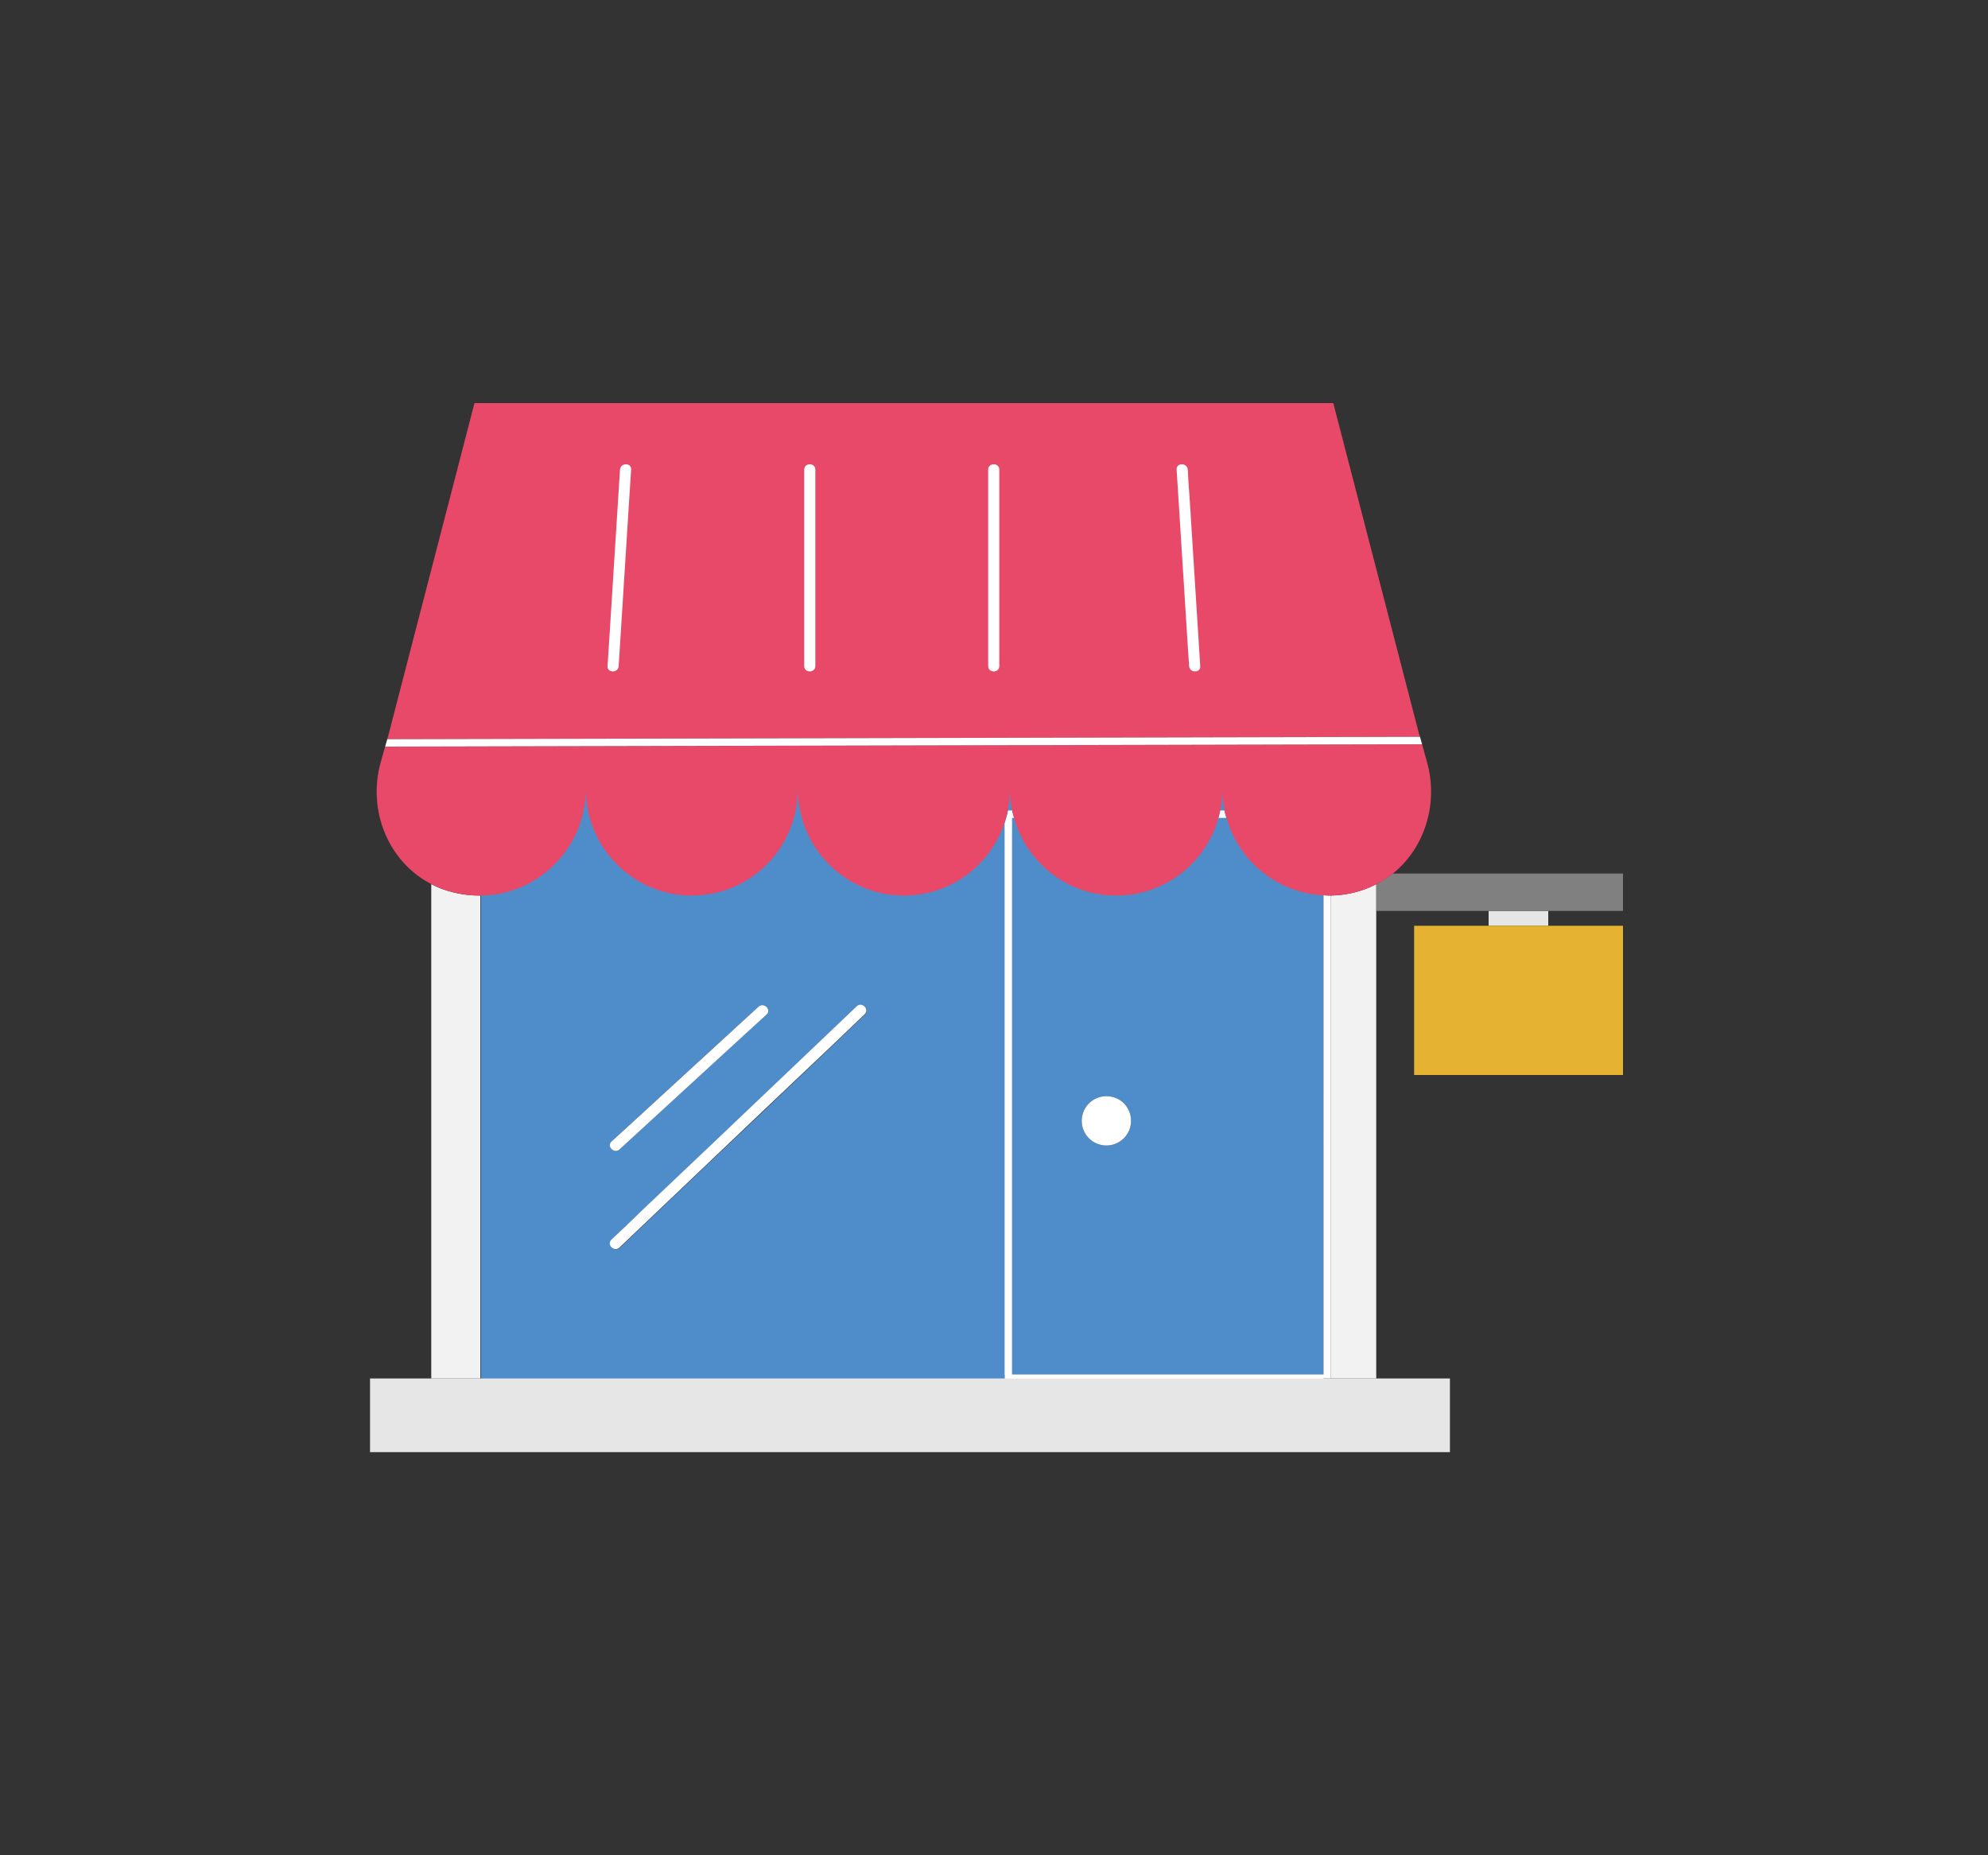<?xml version="1.0" encoding="utf-8"?>
<!-- Generator: Adobe Illustrator 25.4.1, SVG Export Plug-In . SVG Version: 6.00 Build 0)  -->
<svg version="1.1" id="Calque_1" xmlns="http://www.w3.org/2000/svg" xmlns:xlink="http://www.w3.org/1999/xlink" x="0px" y="0px"
	 viewBox="0 0 750 700" style="enable-background:new 0 0 750 700;" xml:space="preserve">
<rect x="0" y="0" width="750" height="700" fill="#333333" stroke="none"/>
<style type="text/css">
	.st0{fill:#F2F2F2;}
	.st1{fill:#4F8DCA;}
	.st2{fill:#FFFFFF;}
	.st3{fill:#E6E6E6;}
	.st4{fill:#808080;}
	.st5{fill:#E6B231;}
	.st6{fill:#E84968;}
</style>
<g id="COMMERCE">
	<g>
		<path class="st0" d="M181.3,337.9c-0.2,0-0.3,0-0.5,0c-5.5,0-10.8-1.1-15.6-3.1c-0.9-0.4-1.7-0.8-2.5-1.2v186.5h18.5V337.9H181.3z
			"/>
		<path class="st0" d="M502.1,337.9v182.2h17.1V333.6c-0.8,0.4-1.6,0.8-2.5,1.2C512.2,336.7,507.3,337.8,502.1,337.9z"/>
		<path class="st1" d="M378.9,520.1V292.5H181.4v227.7h197.5V520.1z M323.3,379.8c2-1.9,5,1.1,3,3c-3.8,3.7-7.7,7.3-11.5,11
			c-16.6,15.8-33.2,31.6-49.8,47.3c-10.4,9.9-20.8,19.8-31.2,29.7c-2,1.9-5-1.1-3-3c3.8-3.7,7.7-7.3,11.5-11
			c16.6-15.8,33.2-31.6,49.8-47.3C302.5,399.5,312.9,389.6,323.3,379.8z M230.7,430.7c2.3-2.1,4.6-4.2,6.9-6.3
			c16.2-14.9,32.4-29.7,48.6-44.6c2-1.8,5,1.1,3,3c-2.3,2.1-4.6,4.2-6.9,6.3c-16.2,14.9-32.4,29.7-48.6,44.6
			C231.7,435.5,228.7,432.5,230.7,430.7z"/>
		<path class="st1" d="M381.8,518.7h117.5V294.6H371.6v224.1H381.8z M417.4,413.6c5.1,0,9.3,4.1,9.3,9.3s-4.1,9.3-9.3,9.3
			c-5.1,0-9.3-4.1-9.3-9.3S412.3,413.6,417.4,413.6z"/>
		<path class="st2" d="M499.3,520.1h1.4h1.4V337.9c-0.3,0-0.6,0-0.9,0c-0.6,0-1.2-0.1-1.9-0.1v180.8H381.8v-210h0.8
			c-0.3-0.9-0.5-1.9-0.7-2.8h-1.6c-0.3,1.7-0.8,3.3-1.3,4.9v209.5h120.3V520.1z"/>
		<path class="st2" d="M461.9,305.8h-1.6c-0.2,1-0.4,1.9-0.7,2.8h3C462.3,307.7,462.1,306.7,461.9,305.8z"/>
		<rect x="561.6" y="343.7" class="st3" width="22.5" height="5.6"/>
		<path class="st4" d="M612.3,343.7v-14.1h-86.9c-1.9,1.5-3.9,2.8-6.1,4v10.1h42.3h22.5H612.3z"/>
		<polygon class="st5" points="533.5,349.3 533.5,405.6 612.3,405.6 612.3,349.3 584.2,349.3 561.6,349.3 		"/>
		<path class="st6" d="M535.4,277.1l-32.4-125H179l-32.4,125l-0.5,1.8l389.6-0.9L535.4,277.1z"/>
		<path class="st6" d="M538.4,287.7l-1.9-6.9l-391.2,0.9l-1.7,6c-5,18,2.8,37.5,19.2,45.9c0.8,0.4,1.6,0.8,2.5,1.2
			c4.8,2,10.1,3.1,15.6,3.1c0.2,0,0.3,0,0.5,0c18.7-0.2,34.3-13.3,38.5-30.8c0.7-3,1.1-6.1,1.1-9.3c0,3.2,0.4,6.3,1.1,9.3
			c4.2,17.6,20,30.8,38.9,30.8s34.7-13.1,38.9-30.8c0.7-3,1.1-6.1,1.1-9.3c0,3.2,0.4,6.3,1.1,9.3c4.2,17.6,20,30.8,38.9,30.8
			c17.7,0,32.6-11.4,37.9-27.3c0.5-1.6,1-3.2,1.3-4.9c0.5-2.5,0.8-5.2,0.8-7.8c0,2.7,0.3,5.3,0.8,7.8c0.2,1,0.4,1.9,0.7,2.8
			c4.7,16.9,20.1,29.4,38.6,29.4s33.9-12.4,38.6-29.4c0.3-0.9,0.5-1.9,0.7-2.8c0.5-2.5,0.8-5.2,0.8-7.8c0,2.7,0.3,5.3,0.8,7.8
			c0.2,1,0.4,1.9,0.7,2.8c4.5,16.3,19.1,28.5,36.7,29.3c0.6,0,1.2,0.1,1.9,0.1c0.3,0,0.6,0,0.9,0c5.2-0.1,10.1-1.2,14.6-3.1
			c0.8-0.4,1.7-0.8,2.5-1.2c0.1,0,0.1,0,0.2-0.1c2.2-1.1,4.2-2.5,6.1-4C537.5,319.9,542.7,303.2,538.4,287.7z"/>
		<polygon class="st2" points="535.7,278 146.1,278.9 145.3,281.7 536.5,280.8 		"/>
		<path class="st2" d="M238.1,177.2c-0.2,3.1-0.4,6.1-0.6,9.2c-1.4,21.6-2.7,43.3-4.1,64.9c-0.1,2.7-4.4,2.7-4.2,0
			c0.2-3.1,0.4-6.1,0.6-9.2c1.4-21.6,2.7-43.3,4.1-64.9C234.1,174.5,238.3,174.5,238.1,177.2z M303.4,177.2c0,21.6,0,43.2,0,64.8
			c0,3.1,0,6.2,0,9.3c0,2.7,4.2,2.7,4.2,0c0-21.6,0-43.2,0-64.8c0-3.1,0-6.2,0-9.3C307.6,174.5,303.4,174.5,303.4,177.2z
			 M372.8,177.2c0,21.6,0,43.2,0,64.8c0,3.1,0,6.2,0,9.3c0,2.7,4.2,2.7,4.2,0c0-21.6,0-43.2,0-64.8c0-3.1,0-6.2,0-9.3
			C377,174.5,372.8,174.5,372.8,177.2z M448.7,186.4c-0.3-3.1-0.4-6.1-0.6-9.2c-0.2-2.7-4.4-2.7-4.2,0c1.4,21.6,2.7,43.3,4.1,64.9
			c0.2,3.1,0.4,6.1,0.6,9.2c0.2,2.7,4.4,2.7,4.2,0C451.4,229.7,450.1,208,448.7,186.4z"/>
		<polygon class="st3" points="500.7,520.1 499.3,520.1 378.9,520.1 181.3,520.1 162.8,520.1 139.6,520.1 139.6,547.9 547,547.9 
			547,520.1 519.2,520.1 502.1,520.1 		"/>
		<path class="st2" d="M417.4,432.2c5.1,0,9.3-4.1,9.3-9.3s-4.1-9.3-9.3-9.3c-5.1,0-9.3,4.1-9.3,9.3S412.3,432.2,417.4,432.2z"/>
		<path class="st2" d="M233.7,433.7c16.2-14.9,32.4-29.7,48.6-44.6c2.3-2.1,4.6-4.2,6.9-6.3c2-1.8-1-4.8-3-3
			c-16.2,14.9-32.4,29.7-48.6,44.6c-2.3,2.1-4.6,4.2-6.9,6.3C228.7,432.5,231.7,435.5,233.7,433.7z"/>
		<path class="st2" d="M230.7,467.7c-2,1.9,1,4.9,3,3c10.4-9.9,20.8-19.8,31.2-29.7c16.6-15.8,33.2-31.6,49.8-47.3
			c3.8-3.7,7.7-7.3,11.5-11c2-1.9-1-4.9-3-3c-10.4,9.9-20.8,19.8-31.2,29.7c-16.6,15.8-33.2,31.6-49.8,47.3
			C238.4,460.4,234.6,464.1,230.7,467.7z"/>
	</g>
</g>
</svg>
